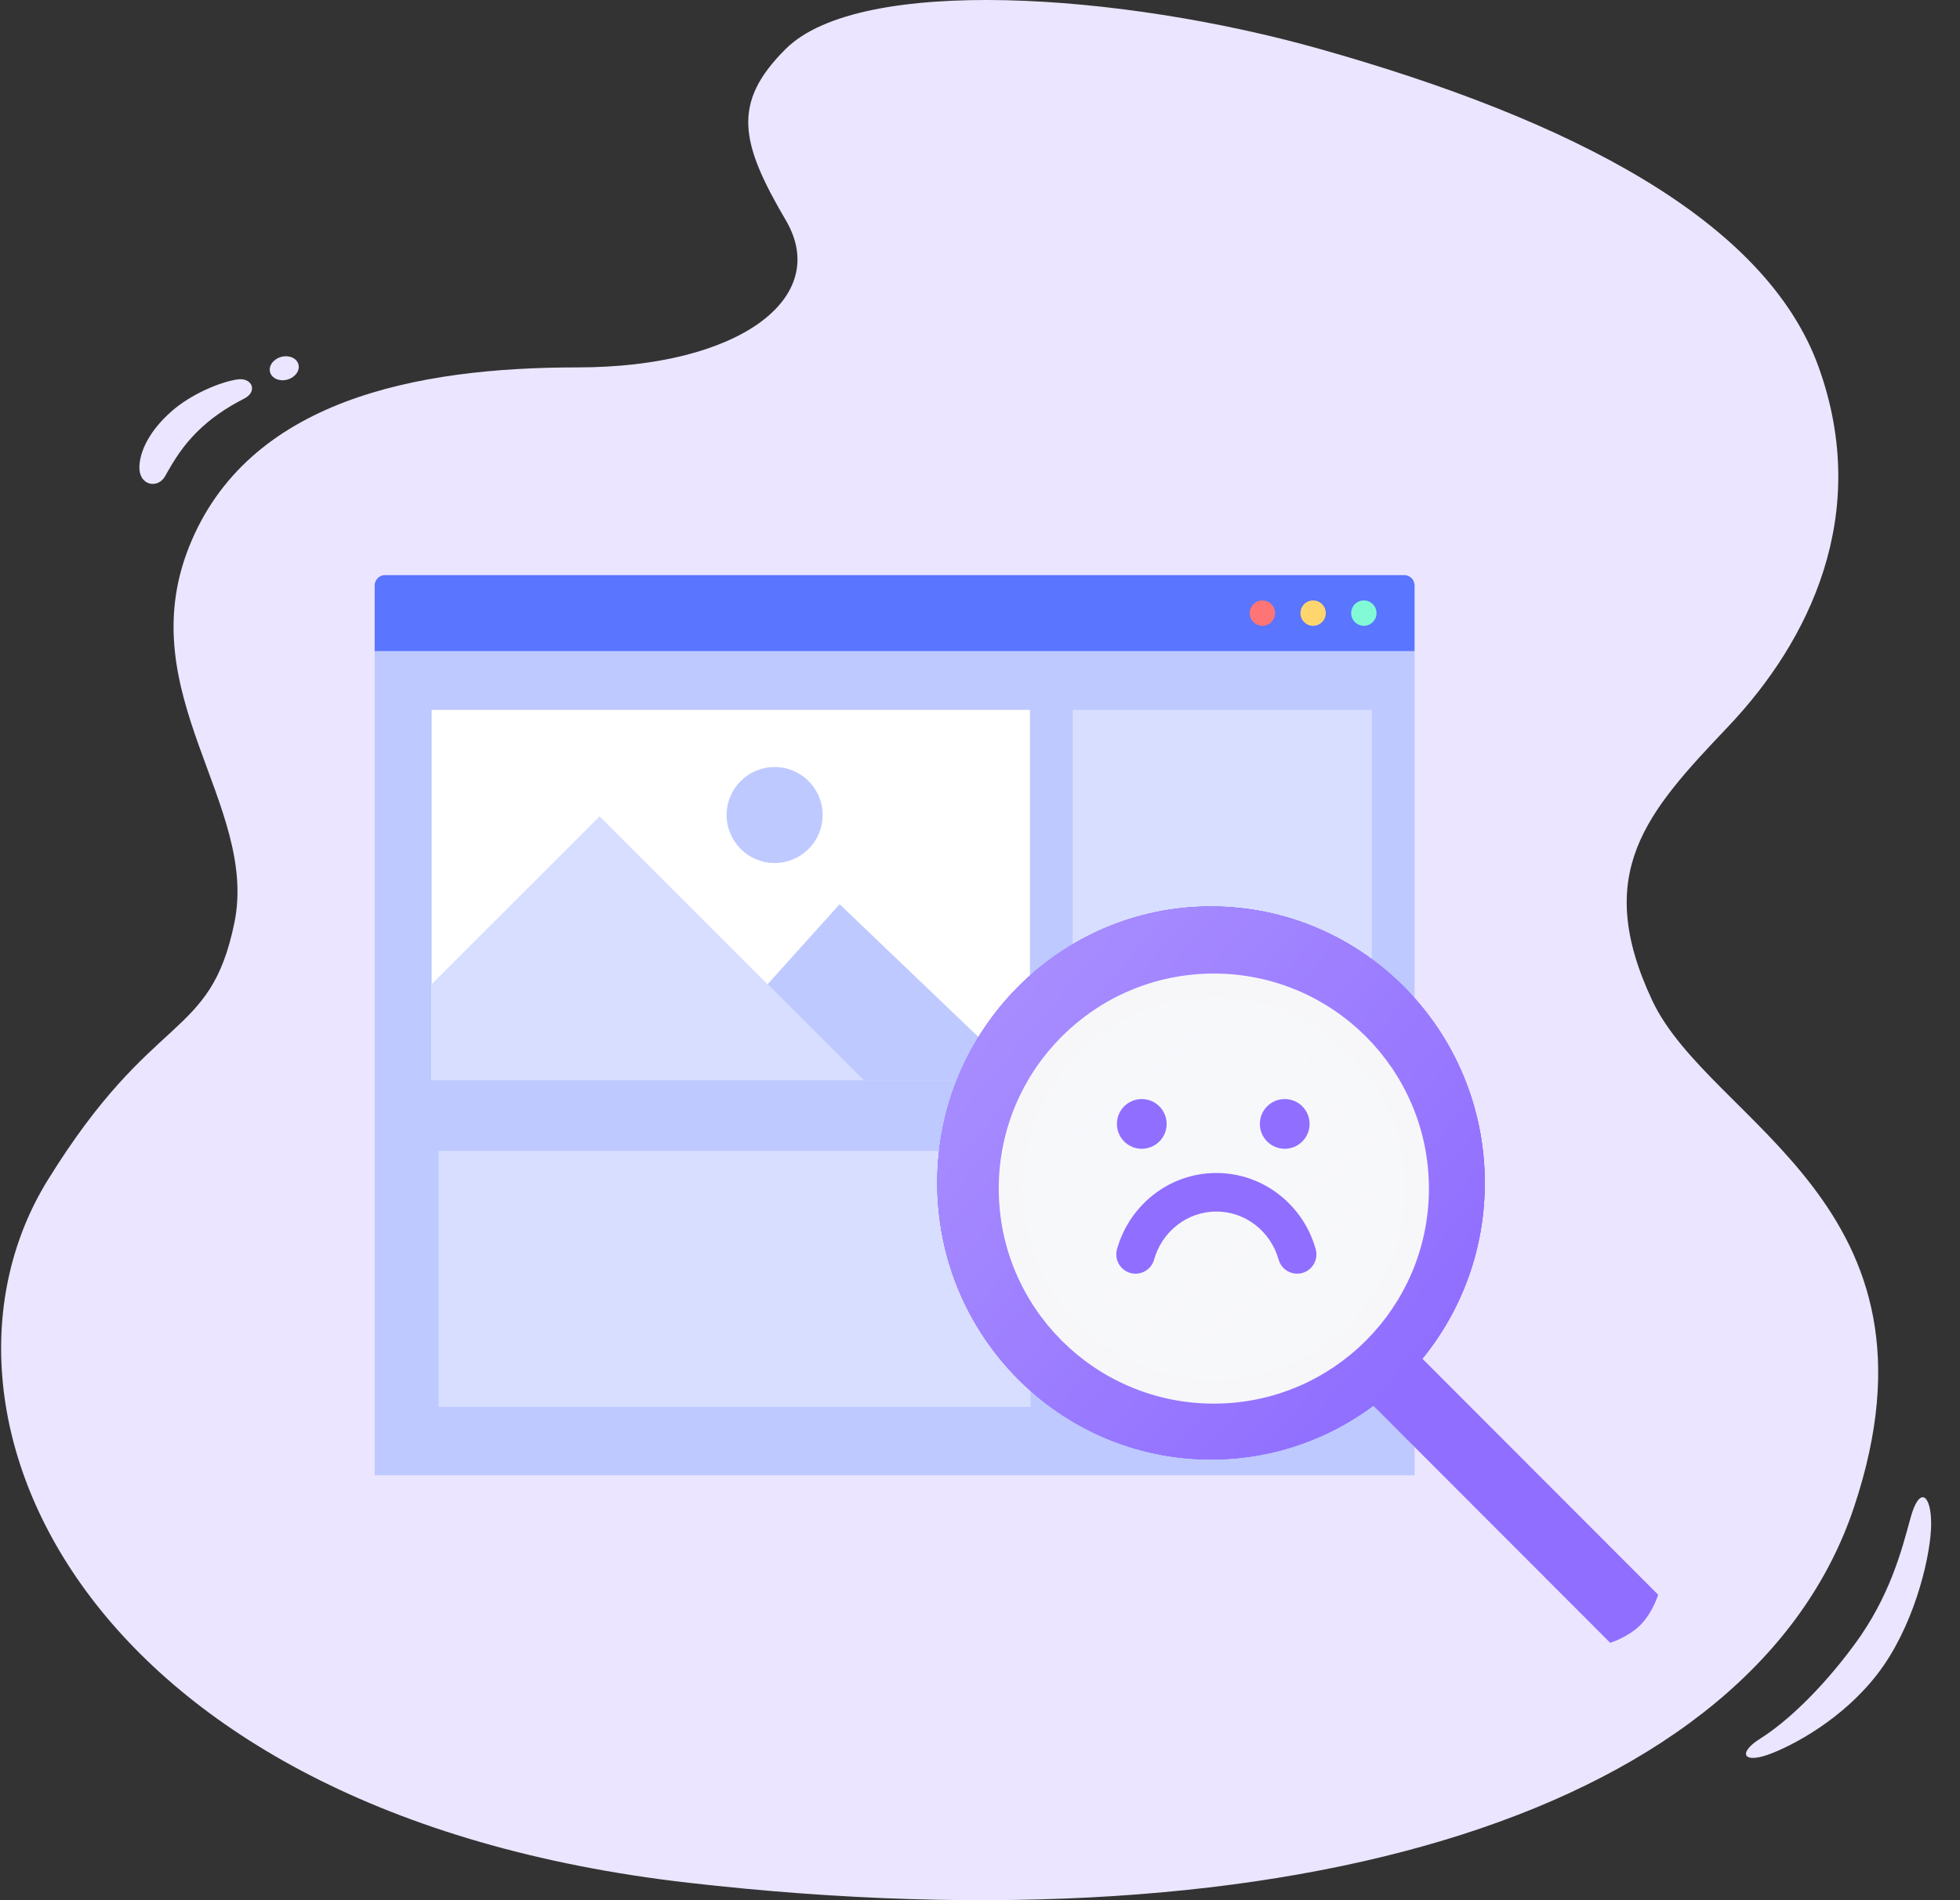 <svg width="330" height="320" viewBox="0 0 330 320" fill="none" xmlns="http://www.w3.org/2000/svg">
<rect x="0" y="0" width="330" height="320" fill="#333333" stroke="none"/>
<path d="M8.025 198.754C25.866 169.864 35.353 175.367 39.459 155.42C43.565 135.472 21.985 116.904 31.813 92.137C41.641 67.37 70.044 61.871 97.229 61.871C124.414 61.871 139.984 50.178 132.314 37.108C124.644 24.04 123.131 17.322 132.314 8.218C144.804 -4.163 188.609 -1.217 222.114 8.218C264.592 20.181 297.341 37.108 306.22 61.871C315.099 86.634 304.651 107.957 290.928 122.402C277.205 136.847 268.076 146.981 278.185 168.489C287.937 189.238 329.158 202.882 312.166 253.783C295.175 304.684 218.716 328.836 115.919 317.066C13.122 305.295 -15.782 237.307 8.025 198.754Z" fill="#EBE5FF"/>
<path fill-rule="evenodd" clip-rule="evenodd" d="M296.413 292.755C300.375 290.279 306.32 284.979 312.264 276.904C318.208 268.828 320.19 261.052 321.676 255.604C323.162 250.155 325.143 251.641 325.143 256.594C325.143 261.548 322.666 272.407 317.218 280.371C311.769 288.335 303.348 293.251 298.394 295.232C293.44 297.213 292.45 295.232 296.413 292.755Z" fill="#EBE5FF"/>
<path fill-rule="evenodd" clip-rule="evenodd" d="M39.95 63.899C37.002 64.342 32.136 66.397 28.876 69.27C25.085 72.612 23.562 76.025 23.468 78.559C23.348 81.802 26.574 82.382 27.803 80.184C29.391 77.345 30.763 75.159 33.101 72.807C35.438 70.455 38.163 68.629 41.137 67.112C43.417 65.949 42.491 63.516 39.95 63.899Z" fill="#EBE5FF"/>
<path fill-rule="evenodd" clip-rule="evenodd" d="M50.243 61.352C49.95 60.297 48.644 59.74 47.326 60.107C46.008 60.474 45.178 61.626 45.471 62.68C45.765 63.734 47.071 64.292 48.389 63.925C49.707 63.558 50.537 62.406 50.243 61.352Z" fill="#EBE5FF"/>
<rect x="63.081" y="109.658" width="175.089" height="138.79" fill="#BEC9FF"/>
<rect x="72.674" y="119.547" width="100.736" height="62.36" fill="white"/>
<rect x="180.605" y="119.547" width="50.368" height="62.36" fill="#D8DEFF"/>
<rect x="73.855" y="193.821" width="99.666" height="43.099" fill="#D8DEFF"/>
<rect x="180.605" y="193.9" width="50.368" height="7.195" fill="#D8DEFF"/>
<path d="M63.081 98.594C63.081 97.631 63.862 96.849 64.826 96.849H236.424C237.388 96.849 238.169 97.631 238.169 98.594V109.661H63.081L63.081 98.594Z" fill="#5A75FF"/>
<circle cx="229.629" cy="103.254" r="2.135" fill="#82FAD6"/>
<circle cx="212.546" cy="103.254" r="2.135" fill="#FF7575"/>
<circle cx="221.087" cy="103.254" r="2.135" fill="#FFD66E"/>
<path d="M100.958 137.463L72.674 165.747V181.909H145.404L100.958 137.463Z" fill="#D8DEFF"/>
<path d="M141.363 152.276L129.242 165.745L145.404 181.907H172.341L141.363 152.276Z" fill="#BEC9FF"/>
<circle cx="130.423" cy="137.253" r="8.081" fill="#BEC9FF"/>
<path fill-rule="evenodd" clip-rule="evenodd" d="M228.25 233.742L236.325 225.651L279.183 268.564C279.183 268.564 278.251 271.592 276.191 273.657C274.13 275.722 271.108 276.656 271.108 276.656L228.25 233.742Z" fill="#906EFF"/>
<path fill-rule="evenodd" clip-rule="evenodd" d="M249.99 199.213C249.99 224.932 229.354 245.781 203.897 245.781C178.441 245.781 157.805 224.932 157.805 199.213C157.805 173.495 178.441 152.646 203.897 152.646C229.354 152.646 249.99 173.495 249.99 199.213ZM238.257 199.635C238.257 218.573 223.061 233.926 204.316 233.926C185.572 233.926 170.376 218.573 170.376 199.635C170.376 180.697 185.572 165.344 204.316 165.344C223.061 165.344 238.257 180.697 238.257 199.635Z" fill="#906EFF"/>
<path fill-rule="evenodd" clip-rule="evenodd" d="M249.99 199.213C249.99 224.932 229.354 245.781 203.897 245.781C178.441 245.781 157.805 224.932 157.805 199.213C157.805 173.495 178.441 152.646 203.897 152.646C229.354 152.646 249.99 173.495 249.99 199.213ZM238.257 199.635C238.257 218.573 223.061 233.926 204.316 233.926C185.572 233.926 170.376 218.573 170.376 199.635C170.376 180.697 185.572 165.344 204.316 165.344C223.061 165.344 238.257 180.697 238.257 199.635Z" fill="#906EFF"/>
<path fill-rule="evenodd" clip-rule="evenodd" d="M249.99 199.213C249.99 224.932 229.354 245.781 203.897 245.781C178.441 245.781 157.805 224.932 157.805 199.213C157.805 173.495 178.441 152.646 203.897 152.646C229.354 152.646 249.99 173.495 249.99 199.213ZM238.257 199.635C238.257 218.573 223.061 233.926 204.316 233.926C185.572 233.926 170.376 218.573 170.376 199.635C170.376 180.697 185.572 165.344 204.316 165.344C223.061 165.344 238.257 180.697 238.257 199.635Z" fill="url(#paint0_linear_335_58706)"/>
<path fill-rule="evenodd" clip-rule="evenodd" d="M204.37 234.376C223.265 234.376 238.583 219.058 238.583 200.163C238.583 181.268 223.265 165.95 204.37 165.95C185.475 165.95 170.157 181.268 170.157 200.163C170.157 219.058 185.475 234.376 204.37 234.376Z" fill="#F7F8FA" stroke="#F7F7FA" stroke-width="4"/>
<path fill-rule="evenodd" clip-rule="evenodd" d="M222.902 222.088C234.562 212.304 236.083 194.92 226.299 183.26C216.515 171.6 199.131 170.079 187.471 179.863C175.811 189.647 174.29 207.031 184.074 218.691C193.858 230.351 211.242 231.872 222.902 222.088Z" fill="#F7F8FA"/>
<path fill-rule="evenodd" clip-rule="evenodd" d="M222.902 222.088C234.562 212.304 236.083 194.92 226.299 183.26C216.515 171.6 199.131 170.079 187.471 179.863C175.811 189.647 174.29 207.031 184.074 218.691C193.858 230.351 211.242 231.872 222.902 222.088Z" fill="url(#paint1_linear_335_58706)"/>
<path fill-rule="evenodd" clip-rule="evenodd" d="M204.795 204.027C199.867 204.027 195.638 207.403 194.314 212.123C193.831 213.848 192.04 214.854 190.315 214.371C188.59 213.887 187.584 212.096 188.067 210.371C190.134 203.004 196.802 197.539 204.795 197.539C212.787 197.539 219.456 203.003 221.522 210.368C222.006 212.093 221 213.884 219.275 214.368C217.55 214.851 215.759 213.845 215.275 212.12C213.952 207.403 209.723 204.027 204.795 204.027Z" fill="#906EFF"/>
<circle cx="192.237" cy="189.272" r="4.186" fill="#906EFF"/>
<circle cx="216.306" cy="189.272" r="4.186" fill="#906EFF"/>
<defs>
<linearGradient id="paint0_linear_335_58706" x1="267.591" y1="195.943" x2="197.453" y2="136.188" gradientUnits="userSpaceOnUse">
<stop stop-color="#906EFF"/>
<stop offset="1" stop-color="#A78CFF"/>
</linearGradient>
<linearGradient id="paint1_linear_335_58706" x1="166.359" y1="197.579" x2="201.789" y2="239.804" gradientUnits="userSpaceOnUse">
<stop stop-color="#F7F8FA"/>
<stop offset="1" stop-color="#F7F8FA" stop-opacity="0.01"/>
</linearGradient>
</defs>
</svg>
